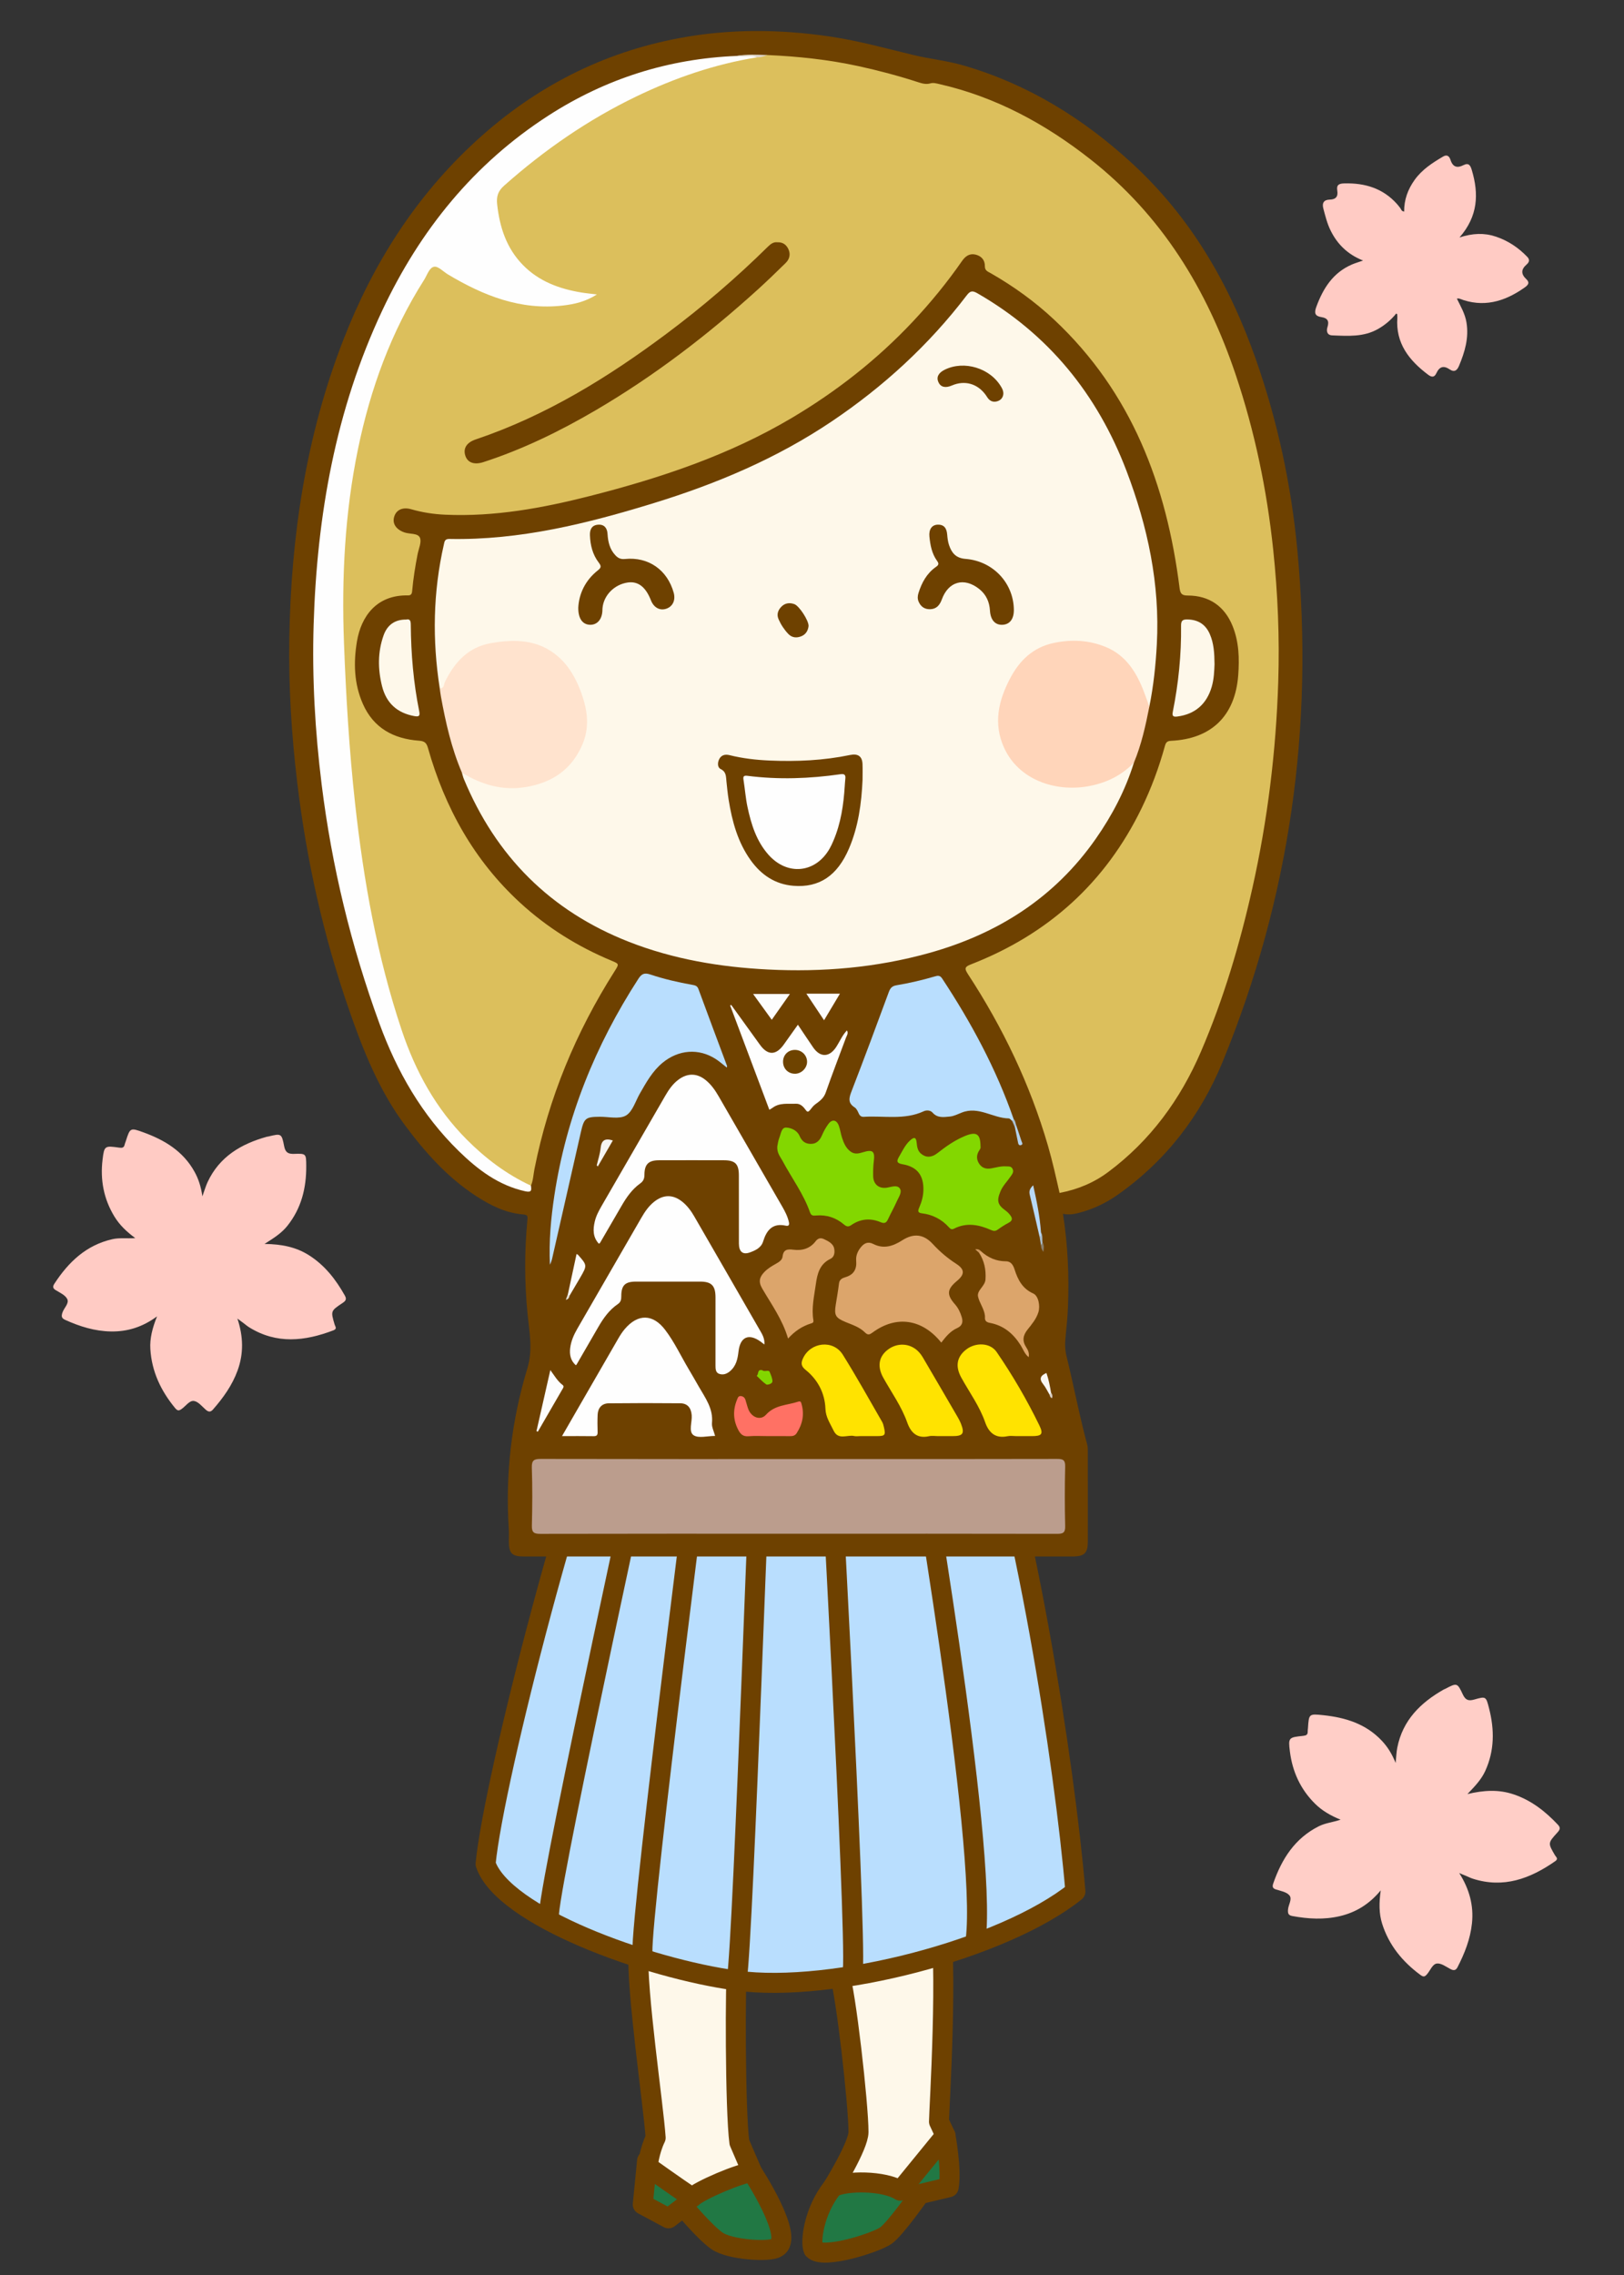 <?xml version="1.0" encoding="UTF-8" standalone="no"?>
<!-- Created with Inkscape (http://www.inkscape.org/) -->

<svg
   xmlns:dc="http://purl.org/dc/elements/1.1/"
   xmlns:cc="http://creativecommons.org/ns#"
   xmlns:rdf="http://www.w3.org/1999/02/22-rdf-syntax-ns#"
   xmlns:svg="http://www.w3.org/2000/svg"
   xmlns="http://www.w3.org/2000/svg"
   xmlns:sodipodi="http://sodipodi.sourceforge.net/DTD/sodipodi-0.dtd"
   xmlns:inkscape="http://www.inkscape.org/namespaces/inkscape"
   width="300mm"
   height="420mm"
   viewBox="0 0 300 420"
   version="1.1"
   id="svg2592"
   inkscape:version="0.92.2 5c3e80d, 2017-08-06"
   sodipodi:docname="hanaminobento-standingfull.svg">
  <rect x="0" y="0" width="300" height="420" fill="#333333" stroke="none"/>
  <defs
     id="defs2586" />
  <sodipodi:namedview
     id="base"
     pagecolor="#ffffff"
     bordercolor="#666666"
     borderopacity="1.0"
     inkscape:pageopacity="0.0"
     inkscape:pageshadow="2"
     inkscape:zoom="0.35"
     inkscape:cx="1210.199"
     inkscape:cy="921.6924"
     inkscape:document-units="mm"
     inkscape:current-layer="layer1"
     showgrid="false"
     inkscape:snap-global="false"
     showguides="false"
     fit-margin-top="0"
     fit-margin-left="0"
     fit-margin-right="0"
     fit-margin-bottom="0"
     inkscape:window-width="1436"
     inkscape:window-height="856"
     inkscape:window-x="4"
     inkscape:window-y="0"
     inkscape:window-maximized="1" />
  <g
     inkscape:label="Layer 1"
     inkscape:groupmode="layer"
     id="layer1"
     transform="translate(701.764,167.039)">
    <g
       id="g4686"
       transform="translate(9.827,-2.268)">
      <path
         id="path1771"
         d="m -572.627,236.271 c 0,0 8.027,12.216 4.461,13.914 -1.192,0.852 -8.627,0.423 -11.004,-1.275 -2.379,-1.698 -6.148,-6.265 -6.148,-6.265 l -2.774,2.121 -4.758,-2.55 0.792,-8.073 c 1.19,-1.275 16.654,-0.847 19.431,2.127"
         inkscape:connector-curvature="0"
         style="fill:#217844;stroke:#6e4100;stroke-width:0.493;stroke-opacity:1" />
      <path
         id="path1773"
         d="m -572.627,236.271 c 0,0 8.027,12.216 4.461,13.914 -1.192,0.852 -8.627,0.423 -11.004,-1.275 -2.379,-1.698 -6.148,-6.265 -6.148,-6.265 l -2.774,2.121 -4.758,-2.55 0.792,-8.073 c 1.19,-1.275 16.654,-0.847 19.431,2.127 z"
         inkscape:connector-curvature="0"
         style="fill:#217844;fill-opacity:0;stroke:#6e4100;stroke-width:3.695;stroke-linecap:round;stroke-linejoin:round;stroke-opacity:1" />
      <path
         id="path1775"
         d="m -536.939,229.468 c 0,0 1.19,6.374 0.592,9.562 l -5.351,1.275 c 0,0 -4.461,6.374 -6.245,7.649 -1.787,1.275 -11.599,4.462 -13.383,2.55 -0.597,-1.275 0,-7.012 3.569,-11.474 3.566,-4.462 20.818,-9.562 20.818,-9.562"
         inkscape:connector-curvature="0"
         style="fill:#217844;stroke:#6e4100;stroke-width:0.493;stroke-opacity:1" />
      <path
         id="path1777"
         d="m -536.939,229.468 c 0,0 1.19,6.374 0.592,9.562 l -5.351,1.275 c 0,0 -4.461,6.374 -6.245,7.649 -1.787,1.275 -11.599,4.462 -13.383,2.55 -0.597,-1.275 0,-7.012 3.569,-11.474 3.566,-4.462 20.818,-9.562 20.818,-9.562 z"
         inkscape:connector-curvature="0"
         style="fill:#217844;fill-opacity:0;stroke:#6e4100;stroke-width:3.695;stroke-linecap:round;stroke-linejoin:round;stroke-opacity:1" />
      <path
         id="path1779"
         d="m -556.568,199.508 c 1.19,3.187 3.566,24.223 3.566,29.323 0,2.55 -4.756,10.199 -4.756,10.199 2.379,-1.275 9.514,-1.275 12.488,0.637 l 8.33,-10.199 -1.192,-2.55 c 0,-1.912 1.784,-29.323 0,-39.522 l -18.436,12.111"
         inkscape:connector-curvature="0"
         style="fill:#f4bb9d;stroke:#6e4100;stroke-width:0.493;stroke-opacity:1" />
      <path
         id="path1781"
         d="m -556.568,199.508 c 1.19,3.187 3.566,24.223 3.566,29.323 0,2.55 -4.756,10.199 -4.756,10.199 2.379,-1.275 9.514,-1.275 12.488,0.637 l 8.33,-10.199 -1.192,-2.55 c 0,-1.912 1.784,-29.323 0,-39.522 z"
         inkscape:connector-curvature="0"
         style="fill:#fef8ea;fill-opacity:1;stroke:#6e4100;stroke-width:3.695;stroke-linecap:round;stroke-linejoin:round;stroke-opacity:1" />
      <path
         id="path1783"
         d="m -575.404,197.596 c -0.397,2.978 -0.397,27.201 0.397,33.147 l 2.379,5.528 c -1.984,0 -9.914,3.396 -11.104,4.671 -3.171,-2.121 -8.227,-5.737 -8.227,-5.737 0,0 0.295,-2.869 1.487,-5.309 -0.397,-5.951 -3.569,-27.196 -3.174,-34.422 l 18.241,2.121"
         inkscape:connector-curvature="0"
         style="fill:#f4bb9d;stroke:#6e4100;stroke-width:0.493;stroke-opacity:1" />
      <path
         id="path1785"
         d="m -575.404,197.596 c -0.397,2.978 -0.397,27.201 0.397,33.147 l 2.379,5.528 c -1.984,0 -9.914,3.396 -11.104,4.671 -3.171,-2.121 -8.227,-5.737 -8.227,-5.737 0,0 0.295,-2.869 1.487,-5.309 -0.397,-5.951 -3.569,-27.196 -3.174,-34.422 z"
         inkscape:connector-curvature="0"
         style="fill:#fef8ea;fill-opacity:1;stroke:#6e4100;stroke-width:3.695;stroke-linecap:round;stroke-linejoin:round;stroke-opacity:1" />
      <path
         style="fill:#b9defe;fill-opacity:1;stroke:none;stroke-width:0.493;stroke-opacity:1"
         d="m -544.042,71.66 12.897,12.804 c -0.107,0.384 -0.647,2.32 -0.647,2.32 9.39,26.186 16.876,74.036 18.858,97.659 -13.291,10.656 -44.865,18.824 -62.56,16.437 -16.603,-2.239 -43.215,-11.937 -46.396,-21.537 1.518,-15.908 17.462,-77.203 25.859,-94.518 0.082,-0.481 0.088,-1.166 0.037,-1.98 l 12.084,-11.138 z"
         id="path1791"
         inkscape:connector-curvature="0" />
      <path
         style="fill-opacity:0;stroke:#6e4100;stroke-width:3.695;stroke-linecap:round;stroke-linejoin:round;stroke-opacity:1"
         d="m -546.531,60.911 16.195,20.651 c -0.482,1.727 -1.455,5.222 -1.455,5.222 9.39,26.186 16.876,74.036 18.858,97.659 -13.291,10.656 -44.865,18.824 -62.56,16.437 -16.603,-2.239 -43.215,-11.937 -46.396,-21.537 1.518,-15.908 17.462,-77.203 25.859,-94.518 0.247,-1.441 -0.187,-4.698 -0.831,-7.865 l 6.523,-13.237 z"
         id="path1793"
         inkscape:connector-curvature="0" />
      <path
         id="path1821"
         d="m -532.165,85.427 c -5.226,2.338 -53.317,3.581 -63.331,-1.37 l -2.459,4.965 c 11.88,4.624 54.1,4.749 66.103,1.633 l -0.313,-5.228"
         inkscape:connector-curvature="0"
         style="fill:#fdd74a;stroke:#6e4100;stroke-width:0.493;stroke-opacity:1" />
      <path
         id="path1823"
         d="m -532.165,85.427 c -5.226,2.338 -53.317,3.581 -63.331,-1.37 l -2.459,4.965 c 11.88,4.624 54.1,4.749 66.103,1.633 z m -11.101,8.445 c 0.7,5.294 14.144,81.763 11.909,99.489 m -27.337,-98.683 c 0,0 5.307,95.77 4.652,104.277 M -570.563,93.506 c -0.574,3.347 -3.62,98.544 -4.931,107.374 m -5.517,-107.442 c 0,0 -12.178,94.495 -11.909,102.302 m 2.242,-102.236 c -0.431,2.513 -18.703,85.615 -19.502,94.962"
         inkscape:connector-curvature="0"
         style="fill-opacity:0;stroke:#6e4100;stroke-width:3.695;stroke-linecap:round;stroke-linejoin:round;stroke-opacity:1"
         sodipodi:nodetypes="ccccccccccccccc" />
      <path
         style="fill:#6e4100;stroke-width:0.265"
         inkscape:connector-curvature="0"
         d="m -515.234,59.312 c 0.913,5.794 1.147,11.463 0.929,17.149 -0.069,1.802 -0.245,3.601 -0.429,5.396 -0.126,1.231 -0.162,2.423 0.14,3.656 1.343,5.465 2.377,11.003 3.848,16.44 0.101,0.375 0.107,0.784 0.107,1.177 0.007,5.555 0.007,11.111 0.003,16.668 -0.002,2.178 -0.628,2.783 -2.849,2.783 -33.774,0 -67.547,0 -101.321,0 -2.217,0 -2.782,-0.569 -2.789,-2.818 -0.002,-0.749 0.042,-1.503 -0.007,-2.249 -0.664,-10.115 0.504,-20.037 3.443,-29.713 1.028,-3.382 0.36,-6.614 0.031,-9.91 -0.579,-5.806 -0.592,-11.61 -0.038,-17.414 0.079,-0.832 0.021,-0.977 -0.924,-1.059 -3.18,-0.277 -5.98,-1.699 -8.617,-3.42 -5.244,-3.423 -9.333,-8.008 -13.043,-12.985 -4.799,-6.438 -7.724,-13.776 -10.331,-21.271 -4.745,-13.64 -7.88,-27.647 -9.598,-41.983 -1.065,-8.891 -1.619,-17.812 -1.467,-26.76 0.32,-18.883 3.094,-37.336 9.983,-55.036 5.495,-14.116 13.429,-26.603 24.678,-36.861 10.726,-9.782 23.171,-16.193 37.474,-18.852 9.266,-1.723 18.571,-1.642 27.875,-0.255 5.187,0.774 10.23,2.176 15.318,3.403 3.014,0.727 6.147,1.034 9.148,1.901 11.867,3.428 22.073,9.717 31.13,18.018 10.915,10.004 18.063,22.369 22.925,36.204 4.033,11.477 6.559,23.277 7.692,35.376 3.054,32.589 -1.401,64.111 -13.833,94.405 -4.085,9.955 -10.516,18.285 -19.411,24.534 -2.169,1.524 -4.552,2.651 -7.145,3.313 -0.905,0.231 -1.793,0.401 -2.92,0.163"
         id="path2827" />
      <path
         style="fill:#ffcbc4;stroke-width:0.265"
         inkscape:connector-curvature="0"
         d="m -667.734,78.663 c 1.102,3.317 1.17,6.455 0.031,9.584 -0.996,2.735 -2.656,5.046 -4.553,7.21 -0.45,0.513 -0.846,0.454 -1.342,0.012 -0.683,-0.607 -1.387,-1.493 -2.172,-1.6 -0.826,-0.113 -1.496,0.934 -2.242,1.462 -0.505,0.357 -0.762,0.418 -1.244,-0.166 -2.624,-3.18 -4.311,-6.751 -4.561,-10.883 -0.119,-1.963 0.374,-3.892 1.239,-6.03 -2.704,1.989 -5.474,2.829 -8.491,2.785 -2.994,-0.043 -5.791,-0.916 -8.497,-2.145 -0.688,-0.312 -0.709,-0.685 -0.489,-1.349 0.286,-0.863 1.29,-1.688 0.881,-2.501 -0.368,-0.732 -1.38,-1.171 -2.161,-1.654 -0.6,-0.371 -0.482,-0.747 -0.188,-1.198 2.607,-3.988 5.876,-7.105 10.71,-8.191 1.312,-0.295 2.634,-0.089 4.206,-0.201 -1.605,-1.178 -2.897,-2.415 -3.852,-3.981 -1.98,-3.245 -2.634,-6.773 -2.187,-10.491 0.312,-2.6 0.408,-2.599 3.099,-2.222 0.514,0.072 0.864,0.016 0.982,-0.557 0.044,-0.214 0.14,-0.417 0.207,-0.626 0.8,-2.496 0.813,-2.533 3.287,-1.633 3.892,1.416 7.308,3.471 9.402,7.243 0.725,1.307 1.194,2.694 1.465,4.557 0.408,-1.126 0.627,-1.913 0.969,-2.643 2.195,-4.687 6.189,-7.037 10.958,-8.361 0.084,-0.024 0.176,-0.02 0.261,-0.04 2.372,-0.573 2.455,-0.589 2.912,1.771 0.228,1.18 0.737,1.476 1.858,1.436 2.223,-0.079 2.212,-0.02 2.227,2.234 0.027,4.075 -0.907,7.837 -3.507,11.081 -1.082,1.35 -2.526,2.253 -4.201,3.312 3.126,0.04 5.816,0.551 8.271,2.126 2.91,1.867 4.919,4.467 6.575,7.42 0.387,0.69 0.11,0.999 -0.443,1.367 -2.2,1.464 -2.183,1.475 -1.45,3.976 0.104,0.354 0.515,0.781 -0.215,1.059 -5.275,2.01 -10.49,2.604 -15.573,-0.554 -0.372,-0.231 -0.705,-0.524 -1.057,-0.787 -0.313,-0.233 -0.627,-0.465 -1.114,-0.826"
         id="path2829" />
      <path
         style="fill:#ffcbc4;stroke-width:0.265"
         inkscape:connector-curvature="0"
         d="m -452.204,-125.705 c -0.021,-2.17 0.676,-4.091 1.931,-5.848 1.374,-1.923 3.281,-3.146 5.258,-4.314 0.806,-0.476 1.182,0.022 1.381,0.634 0.431,1.326 1.244,1.531 2.385,0.951 1.016,-0.516 1.301,0.102 1.544,0.913 1.308,4.369 1.169,8.503 -2.271,12.433 2.466,-0.795 4.558,-0.862 6.668,-0.166 2.27,0.75 4.175,2.02 5.826,3.725 0.545,0.562 0.389,1.013 -0.116,1.452 -1.016,0.886 -1.048,1.747 -0.04,2.691 0.802,0.752 0.169,1.21 -0.439,1.634 -3.667,2.557 -7.57,3.666 -11.937,1.958 -0.108,-0.042 -0.247,-0.005 -0.45,-0.005 0.711,1.463 1.507,2.787 1.772,4.391 0.477,2.878 -0.305,5.464 -1.385,8.046 -0.374,0.895 -0.898,1.185 -1.691,0.647 -1.135,-0.769 -1.907,-0.547 -2.475,0.676 -0.361,0.777 -0.824,0.829 -1.54,0.29 -3.508,-2.64 -6.015,-5.793 -5.679,-10.502 0.016,-0.217 -0.012,-0.438 -0.028,-0.657 -0.002,-0.026 -0.059,-0.047 -0.178,-0.137 -0.921,1.144 -2.019,2.088 -3.319,2.835 -2.689,1.545 -5.598,1.314 -8.496,1.204 -1.013,-0.038 -1.105,-0.847 -0.883,-1.539 0.359,-1.122 -0.017,-1.666 -1.101,-1.83 -1.223,-0.185 -1.379,-0.757 -0.964,-1.888 1.255,-3.425 3.082,-6.32 6.581,-7.83 0.597,-0.257 1.227,-0.438 2.057,-0.73 -2.854,-1.134 -4.763,-3.023 -6.017,-5.586 -0.622,-1.272 -0.95,-2.639 -1.318,-3.996 -0.29,-1.07 0.112,-1.638 1.165,-1.665 1.161,-0.03 1.585,-0.576 1.407,-1.671 -0.174,-1.073 0.317,-1.301 1.33,-1.326 3.8,-0.091 7.127,0.914 9.723,3.828 0.204,0.229 0.385,0.478 0.578,0.718 0.179,0.223 0.194,0.595 0.726,0.661"
         id="path2831" />
      <path
         id="path2835"
         d="m -569.864,-154.611 c 5.679,0.247 11.314,0.845 16.877,2.056 3.743,0.815 7.438,1.803 11.08,2.985 0.723,0.235 1.421,0.409 2.188,0.191 0.564,-0.16 1.131,0.013 1.692,0.141 10.38,2.369 19.477,7.302 27.797,13.825 13.245,10.385 21.602,24.047 26.902,39.806 3.537,10.517 5.772,21.295 6.934,32.32 0.856,8.12 1.192,16.257 0.931,24.407 -0.41,12.827 -1.967,25.524 -4.774,38.056 -2.314,10.328 -5.318,20.452 -9.497,30.182 -3.803,8.851 -9.347,16.439 -17.143,22.249 -2.655,1.979 -5.646,3.222 -8.983,3.856 -0.646,-2.85 -1.296,-5.805 -2.142,-8.712 -3.301,-11.338 -8.353,-21.86 -14.806,-31.719 -0.708,-1.081 -0.487,-1.349 0.614,-1.778 14.203,-5.537 24.8,-15.041 31.486,-28.805 1.794,-3.693 3.212,-7.529 4.305,-11.483 0.176,-0.637 0.38,-0.933 1.119,-0.968 7.461,-0.347 11.854,-4.595 12.425,-12.074 0.235,-3.085 0.153,-6.173 -1.032,-9.111 -1.476,-3.658 -4.324,-5.633 -8.273,-5.639 -1.046,-0.002 -1.387,-0.28 -1.525,-1.378 -2.391,-18.999 -8.84,-36.121 -23.166,-49.543 -3.552,-3.327 -7.477,-6.158 -11.701,-8.575 -0.516,-0.295 -1.116,-0.467 -1.101,-1.3 0.021,-1.166 -0.675,-1.912 -1.774,-2.157 -1.07,-0.238 -1.835,0.317 -2.439,1.187 -2.746,3.949 -5.777,7.662 -9.073,11.171 -6.596,7.022 -14.095,12.892 -22.365,17.799 -11.628,6.899 -24.302,11.114 -37.312,14.425 -8.769,2.232 -17.634,3.861 -26.752,3.45 -2.116,-0.095 -4.199,-0.414 -6.24,-1.003 -1.6,-0.461 -2.813,0.105 -3.18,1.444 -0.343,1.249 0.412,2.307 1.905,2.83 0.983,0.344 2.48,0.101 2.865,0.967 0.356,0.8 -0.224,2.029 -0.427,3.062 -0.44,2.247 -0.799,4.505 -1.003,6.786 -0.046,0.515 -0.192,0.825 -0.779,0.813 -5.827,-0.116 -8.651,3.908 -9.42,8.5 -0.659,3.937 -0.54,7.826 1.096,11.535 1.974,4.475 5.683,6.444 10.356,6.788 1.03,0.076 1.393,0.385 1.664,1.344 3.127,11.033 8.505,20.744 17.02,28.569 4.981,4.576 10.64,8.099 16.879,10.698 1.435,0.597 1.441,0.598 0.58,1.953 -7.16,11.264 -12.19,23.391 -14.801,36.5 -0.205,1.03 -0.228,2.101 -0.654,3.084 -0.571,0.285 -1.025,-0.058 -1.478,-0.303 -8.481,-4.589 -14.806,-11.335 -19.292,-19.774 -2.026,-3.811 -3.317,-7.973 -4.609,-12.099 -2.985,-9.534 -4.948,-19.296 -6.345,-29.173 -0.876,-6.192 -1.522,-12.412 -1.988,-18.653 -0.458,-6.146 -0.776,-12.297 -1.096,-18.451 -0.256,-4.939 -0.332,-9.878 -0.147,-14.799 0.504,-13.368 2.515,-26.487 7.344,-39.057 2.205,-5.74 4.946,-11.208 8.36,-16.328 1.094,-1.641 1.387,-1.682 3.064,-0.594 4.668,3.029 9.619,5.376 15.175,6.233 4.244,0.655 8.393,0.436 12.325,-1.383 -0.726,0.199 -1.462,-0.048 -2.173,-0.171 -9.931,-1.713 -15.015,-7.556 -15.824,-17.33 -0.097,-1.172 0.397,-2.024 1.238,-2.77 4.855,-4.311 9.973,-8.266 15.507,-11.679 8.431,-5.2 17.393,-9.136 27.041,-11.45 1.497,-0.359 2.995,-0.742 4.552,-0.741 0.673,0.006 1.332,-0.121 1.995,-0.209"
         inkscape:connector-curvature="0"
         style="fill:#dcbf5c;stroke-width:0.265" />
      <path
         id="path2837"
         d="m -630.364,-37.73 c -1.383,-8.884 -1.237,-17.724 0.766,-26.509 0.122,-0.534 0.146,-1.051 1.015,-1.034 13.03,0.259 25.485,-2.842 37.802,-6.629 11.61,-3.569 22.715,-8.262 32.848,-15.079 9.547,-6.423 17.923,-14.091 24.911,-23.245 0.623,-0.817 1.02,-0.955 1.963,-0.414 13.191,7.574 22.187,18.693 27.56,32.788 3.921,10.288 6.205,20.909 5.609,32.012 -0.208,3.874 -0.614,7.723 -1.385,11.529 -0.761,-0.202 -0.745,-0.927 -0.915,-1.469 -0.667,-2.126 -1.613,-4.097 -2.984,-5.859 -1.66,-2.135 -3.764,-3.564 -6.456,-4.032 -1.867,-0.324 -3.725,-0.55 -5.646,-0.344 -5.169,0.553 -8.243,3.692 -10.155,8.18 -1.036,2.432 -1.741,4.975 -1.304,7.715 0.942,5.916 5.372,9.51 10.941,10.227 4.7,0.605 9.025,-0.363 12.638,-3.658 0.285,-0.26 0.569,-0.579 1.035,-0.428 -1.577,5.082 -4.02,9.736 -7.058,14.079 -7.624,10.899 -18.173,17.568 -30.836,21.084 -9.711,2.697 -19.632,3.541 -29.679,3.034 -8.836,-0.446 -17.48,-1.88 -25.758,-5.128 -14.453,-5.671 -24.536,-15.776 -30.466,-30.08 -0.15,-0.362 -0.23,-0.752 -0.342,-1.129 0.598,-0.246 1.004,0.203 1.448,0.434 3.69,1.923 7.514,2.529 11.636,1.617 6.676,-1.477 11.111,-8.199 9.221,-14.687 -0.689,-2.364 -1.619,-4.56 -3.023,-6.56 -1.907,-2.716 -4.522,-4.155 -7.829,-4.595 -2.01,-0.268 -3.972,-0.124 -5.906,0.201 -4.049,0.68 -6.56,3.355 -8.308,6.884 -0.195,0.394 -0.333,0.821 -0.642,1.148 -0.246,0.261 -0.502,0.389 -0.702,-0.055"
         inkscape:connector-curvature="0"
         style="fill:#fef8ea;stroke-width:0.265" />
      <path
         id="path2839"
         d="m -564.181,118.379 c -15.864,0 -31.729,-0.013 -47.594,0.024 -1.17,0.003 -1.595,-0.249 -1.564,-1.511 0.09,-3.567 0.112,-7.141 -0.008,-10.705 -0.048,-1.431 0.46,-1.624 1.716,-1.621 17.187,0.039 34.373,0.026 51.56,0.026 14.586,0 29.173,0.012 43.76,-0.025 1.122,-0.003 1.518,0.217 1.489,1.432 -0.088,3.657 -0.088,7.316 0,10.972 0.029,1.222 -0.388,1.431 -1.5,1.429 -15.953,-0.034 -31.905,-0.021 -47.858,-0.021"
         inkscape:connector-curvature="0"
         style="fill:#bb9d8d;stroke-width:0.265" />
      <path
         id="path2841"
         d="m -571.738,-154.185 c -7.796,1.255 -15.178,3.794 -22.273,7.206 -8.954,4.307 -17.038,9.901 -24.464,16.489 -1.126,0.999 -1.435,2.004 -1.277,3.443 0.464,4.228 1.718,8.091 4.757,11.198 2.964,3.03 6.725,4.407 10.805,5.079 0.868,0.143 1.745,0.222 2.861,0.361 -2.021,1.303 -4.104,1.792 -6.252,2.043 -7.844,0.918 -14.709,-1.825 -21.254,-5.737 -0.861,-0.515 -1.805,-1.549 -2.556,-1.423 -0.901,0.151 -1.292,1.541 -1.853,2.424 -6.101,9.595 -9.914,20.093 -12.205,31.178 -2.447,11.842 -3.052,23.832 -2.597,35.878 0.374,9.896 0.964,19.784 2.052,29.631 1.568,14.196 4.048,28.197 8.597,41.798 2.561,7.659 6.326,14.51 12.036,20.237 3.473,3.483 7.359,6.418 11.847,8.501 0.113,0.841 0.157,1.305 -1.082,1.03 -4.945,-1.1 -8.762,-4.011 -12.255,-7.423 -6.801,-6.644 -11.403,-14.654 -14.653,-23.548 -5.231,-14.317 -8.795,-29.016 -10.671,-44.139 -1.216,-9.808 -1.782,-19.649 -1.479,-29.525 0.618,-20.109 4.047,-39.627 12.683,-57.977 6.953,-14.775 16.881,-27.076 30.707,-35.984 10.584,-6.82 22.202,-10.499 34.804,-11 1.103,-0.183 2.215,-0.05 3.322,-0.079 0.223,-0.006 0.431,0.034 0.401,0.339"
         inkscape:connector-curvature="0"
         style="fill:#fefefe;stroke-width:0.265" />
      <path
         id="path2843"
         d="m -502.121,-23.978 c -2.338,2.44 -5.237,3.8 -8.526,4.375 -6.041,1.056 -12.754,-1.205 -15.445,-7.086 -2.059,-4.498 -1.056,-8.754 1.115,-12.873 1.731,-3.284 4.219,-5.685 7.998,-6.498 3.31,-0.713 6.576,-0.54 9.685,0.745 3.714,1.536 5.668,4.696 7.033,8.292 0.342,0.9 0.658,1.809 0.986,2.714 -0.694,3.514 -1.459,7.009 -2.846,10.332"
         inkscape:connector-curvature="0"
         style="fill:#ffd5ba;stroke-width:0.265" />
      <path
         id="path2845"
         d="m -630.364,-37.73 c 0.862,0.108 0.742,-0.686 0.946,-1.106 1.774,-3.659 4.326,-6.463 8.49,-7.194 4.416,-0.775 8.759,-0.725 12.424,2.459 2.112,1.835 3.399,4.238 4.324,6.807 1.105,3.069 1.539,6.204 0.206,9.365 -1.974,4.683 -5.595,7.123 -10.508,7.932 -4.302,0.708 -8.149,-0.446 -11.777,-2.65 -1.937,-4.508 -3.002,-9.256 -3.88,-14.056 -0.094,-0.515 -0.151,-1.037 -0.224,-1.555"
         inkscape:connector-curvature="0"
         style="fill:#ffe3ce;stroke-width:0.265" />
      <path
         id="path2847"
         d="m -524.621,42.163 c -0.21,-0.159 -0.419,-0.454 -0.631,-0.457 -2.929,-0.046 -5.582,-2.308 -8.669,-1.077 -0.731,0.291 -1.473,0.668 -2.235,0.737 -1.093,0.1 -2.259,0.314 -3.17,-0.736 -0.371,-0.427 -1.095,-0.492 -1.626,-0.245 -3.562,1.656 -7.344,0.799 -11.029,1.026 -0.527,0.033 -0.788,-0.195 -0.994,-0.658 -0.175,-0.396 -0.394,-0.864 -0.733,-1.078 -1.312,-0.83 -1.042,-1.781 -0.568,-3.006 2.348,-6.067 4.614,-12.167 6.866,-18.271 0.272,-0.738 0.601,-1.134 1.411,-1.269 2.387,-0.398 4.743,-0.946 7.067,-1.628 0.509,-0.149 0.962,-0.262 1.362,0.343 5.401,8.174 10.019,16.743 13.243,26.022 0.094,0.289 -0.037,0.355 -0.294,0.297"
         inkscape:connector-curvature="0"
         style="fill:#b9defe;stroke-width:0.265" />
      <path
         id="path2849"
         d="m -577.327,32.317 c -0.7,-0.543 -1.342,-1.122 -2.059,-1.583 -3.139,-2.019 -6.873,-1.72 -9.798,0.691 -1.885,1.554 -3.026,3.633 -4.21,5.695 -0.81,1.41 -1.339,3.337 -2.566,4.052 -1.226,0.714 -3.164,0.224 -4.789,0.232 -2.668,0.014 -2.946,0.231 -3.539,2.843 -1.761,7.759 -3.525,15.517 -5.292,23.274 -0.093,0.409 -0.234,0.808 -0.426,1.193 -0.201,-4.294 0.182,-8.542 0.82,-12.76 2.192,-14.489 7.576,-27.748 15.518,-40.018 0.595,-0.92 1.107,-1.166 2.19,-0.806 2.543,0.845 5.158,1.456 7.803,1.921 0.47,0.083 0.885,0.165 1.101,0.756 1.739,4.744 3.522,9.471 5.286,14.205 0.026,0.07 -0.019,0.166 -0.038,0.306"
         inkscape:connector-curvature="0"
         style="fill:#b9defe;stroke-width:0.265" />
      <path
         id="path2851"
         d="m -600.966,64.837 c -1.118,-1.206 -1.1,-2.627 -0.756,-4.092 0.243,-1.035 0.741,-1.971 1.27,-2.886 3.919,-6.778 7.841,-13.554 11.754,-20.335 0.666,-1.154 1.413,-2.234 2.507,-3.024 1.659,-1.198 3.385,-1.151 4.97,0.138 1.006,0.818 1.736,1.859 2.379,2.975 3.907,6.783 7.822,13.561 11.736,20.34 0.529,0.916 1.015,1.847 1.246,2.892 0.111,0.502 -0.007,0.788 -0.576,0.664 -2.457,-0.538 -3.546,0.848 -4.188,2.926 -0.364,1.179 -1.468,1.658 -2.439,2.011 -1.35,0.49 -2.026,-0.156 -2.031,-1.67 -0.013,-4.188 -2.6e-4,-8.375 -0.007,-12.563 -0.003,-2.094 -0.672,-2.775 -2.756,-2.781 -4.011,-0.01 -8.023,-0.012 -12.034,0.001 -1.89,0.006 -2.643,0.742 -2.653,2.648 -0.003,0.715 -0.168,1.19 -0.791,1.637 -1.491,1.069 -2.527,2.556 -3.436,4.133 -1.317,2.285 -2.648,4.562 -3.979,6.839 -0.038,0.065 -0.138,0.094 -0.22,0.146"
         inkscape:connector-curvature="0"
         style="fill:#fefefe;stroke-width:0.265" />
      <path
         id="path2853"
         d="m -570.383,83.447 c -0.307,-0.234 -0.508,-0.396 -0.717,-0.545 -2.178,-1.554 -3.742,-0.87 -4.062,1.805 -0.169,1.417 -0.417,2.725 -1.644,3.721 -0.644,0.522 -1.279,0.654 -1.931,0.434 -0.667,-0.225 -0.683,-0.934 -0.682,-1.569 0.005,-4.186 0.005,-8.372 0.002,-12.558 -0.002,-2.142 -0.728,-2.897 -2.817,-2.901 -3.966,-0.009 -7.931,-0.009 -11.897,5.29e-4 -1.999,0.005 -2.692,0.692 -2.691,2.697 2.7e-4,0.606 -0.075,1.072 -0.639,1.455 -1.603,1.086 -2.688,2.632 -3.639,4.287 -1.314,2.287 -2.641,4.565 -3.965,6.847 -0.021,0.037 -0.06,0.064 -0.151,0.159 -0.982,-0.869 -1.196,-1.985 -1.045,-3.191 0.161,-1.281 0.675,-2.448 1.319,-3.562 3.939,-6.812 7.873,-13.627 11.807,-20.443 0.641,-1.112 1.349,-2.169 2.366,-2.98 1.75,-1.396 3.553,-1.389 5.283,0.036 0.895,0.737 1.569,1.66 2.146,2.658 4.022,6.968 8.05,13.931 12.059,20.906 0.452,0.787 0.985,1.571 0.899,2.746"
         inkscape:connector-curvature="0"
         style="fill:#fefefe;stroke-width:0.265" />
      <path
         id="path2855"
         d="m -537.713,83.095 c -3.519,-4.398 -8.332,-5.068 -12.679,-1.869 -0.516,0.38 -0.859,0.558 -1.415,-0.004 -0.981,-0.991 -2.32,-1.402 -3.581,-1.924 -1.874,-0.777 -2.13,-1.25 -1.811,-3.226 0.21,-1.301 0.436,-2.601 0.595,-3.909 0.088,-0.72 0.617,-0.978 1.14,-1.13 1.582,-0.46 2.174,-1.471 2.035,-3.074 -0.078,-0.901 0.271,-1.73 0.842,-2.443 0.613,-0.764 1.33,-1.135 2.304,-0.636 1.927,0.987 3.662,0.416 5.344,-0.661 2.121,-1.36 3.969,-1.163 5.656,0.669 1.292,1.404 2.716,2.62 4.325,3.654 1.608,1.033 1.61,1.953 0.144,3.169 -1.867,1.549 -1.926,2.552 -0.346,4.337 0.584,0.66 0.97,1.481 1.226,2.323 0.263,0.865 0.149,1.607 -0.845,2.046 -1.239,0.547 -2.089,1.585 -2.932,2.681"
         inkscape:connector-curvature="0"
         style="fill:#dca56b;stroke-width:0.265" />
      <path
         id="path2857"
         d="m -579.492,100.325 c -1.425,0 -3.071,0.483 -3.973,-0.13 -0.983,-0.668 -0.246,-2.424 -0.35,-3.7 -0.11,-1.357 -0.769,-2.187 -2.118,-2.199 -4.403,-0.042 -8.806,-0.041 -13.209,0.007 -1.267,0.014 -1.995,0.843 -2.05,2.13 -0.045,1.055 -0.034,2.114 -0.003,3.169 0.016,0.551 -0.142,0.778 -0.734,0.768 -1.88,-0.032 -3.761,-0.012 -5.843,-0.012 1.04,-1.805 1.996,-3.463 2.952,-5.121 2.48,-4.301 4.954,-8.605 7.445,-12.9 0.351,-0.606 0.737,-1.205 1.188,-1.738 2.424,-2.86 5.208,-2.836 7.478,0.156 1.703,2.243 2.895,4.814 4.331,7.23 0.629,1.057 1.241,2.124 1.851,3.192 1.206,2.11 2.72,4.084 2.458,6.767 -0.072,0.736 0.354,1.52 0.578,2.382"
         inkscape:connector-curvature="0"
         style="fill:#fefefe;stroke-width:0.265" />
      <path
         id="path2859"
         d="m -567.999,46.848 c 0.084,-0.371 0.151,-1.044 0.397,-1.645 0.284,-0.696 0.366,-1.853 1.249,-1.806 0.948,0.049 2.023,0.525 2.464,1.545 0.423,0.98 1.069,1.478 2.108,1.466 1.144,-0.012 1.682,-0.751 2.092,-1.712 0.291,-0.683 0.674,-1.343 1.109,-1.945 0.687,-0.951 1.543,-0.815 1.946,0.307 0.252,0.7 0.347,1.454 0.574,2.165 0.324,1.012 0.73,1.996 1.647,2.639 0.731,0.512 1.486,0.325 2.272,0.081 1.782,-0.553 2.198,-0.156 1.965,1.672 -0.116,0.914 -0.134,1.847 -0.114,2.77 0.032,1.495 1.074,2.339 2.542,2.108 0.812,-0.128 1.847,-0.56 2.354,0.111 0.509,0.674 -0.167,1.593 -0.498,2.34 -0.516,1.164 -1.151,2.275 -1.687,3.431 -0.31,0.668 -0.683,0.763 -1.353,0.483 -1.876,-0.786 -3.707,-0.628 -5.392,0.532 -0.539,0.371 -0.88,0.311 -1.366,-0.103 -1.471,-1.25 -3.191,-1.822 -5.135,-1.66 -0.483,0.04 -0.898,0.099 -1.13,-0.565 -1.2,-3.437 -3.394,-6.352 -5.089,-9.531 -0.406,-0.762 -1.054,-1.436 -0.956,-2.682"
         inkscape:connector-curvature="0"
         style="fill:#83d700;stroke-width:0.265" />
      <path
         id="path2861"
         d="m -530.464,46.891 c 0.083,0.376 -0.193,0.634 -0.359,0.939 -0.449,0.824 -0.336,1.638 0.191,2.358 0.513,0.7 1.26,0.895 2.116,0.749 0.908,-0.155 1.799,-0.445 2.738,-0.379 0.468,0.033 0.983,-0.093 1.251,0.492 0.252,0.549 -0.073,0.928 -0.34,1.322 -0.639,0.944 -1.476,1.746 -1.923,2.831 -0.7,1.701 -0.53,2.449 0.936,3.503 0.328,0.236 0.596,0.504 0.844,0.82 0.479,0.61 0.496,1.055 -0.27,1.454 -0.7,0.365 -1.369,0.802 -2.012,1.263 -0.417,0.299 -0.745,0.279 -1.205,0.075 -2.241,-0.996 -4.526,-1.447 -6.852,-0.261 -0.403,0.206 -0.641,0.09 -0.906,-0.206 -1.349,-1.504 -3.033,-2.385 -5.037,-2.623 -0.798,-0.095 -0.752,-0.463 -0.492,-1.062 0.44,-1.01 0.743,-2.066 0.772,-3.185 0.07,-2.749 -1.122,-4.342 -3.841,-4.809 -1.081,-0.185 -1.15,-0.56 -0.677,-1.357 0.627,-1.057 1.126,-2.203 2.062,-3.049 0.66,-0.596 1.109,-0.707 1.213,0.433 0.067,0.729 0.167,1.487 0.811,2.028 0.883,0.743 1.936,0.742 3,-0.093 1.6,-1.253 3.254,-2.422 5.146,-3.195 2.11,-0.861 2.828,-0.359 2.834,1.948"
         inkscape:connector-curvature="0"
         style="fill:#83d700;stroke-width:0.265" />
      <path
         id="path2863"
         d="m -576.516,20.753 c 1.773,2.457 3.541,4.917 5.319,7.369 1.438,1.983 2.956,1.963 4.388,-0.044 0.841,-1.179 1.68,-2.359 2.612,-3.67 0.972,1.448 1.874,2.813 2.799,4.163 1.343,1.96 3.063,1.881 4.342,-0.149 0.617,-0.98 1.072,-2.078 1.921,-2.963 0.307,0.563 -0.03,0.941 -0.174,1.331 -1.245,3.376 -2.554,6.729 -3.739,10.125 -0.369,1.057 -1.12,1.598 -1.934,2.188 -0.383,0.278 -0.673,0.691 -0.978,1.065 -0.231,0.282 -0.463,0.424 -0.718,0.075 -0.48,-0.656 -1.003,-1.285 -1.895,-1.246 -1.468,0.064 -3.011,-0.234 -4.32,0.761 -0.138,0.105 -0.297,0.18 -0.579,0.348 -2.425,-6.451 -4.832,-12.852 -7.238,-19.253 0.065,-0.033 0.13,-0.066 0.194,-0.099"
         inkscape:connector-curvature="0"
         style="fill:#fefefe;stroke-width:0.265" />
      <path
         id="path2865"
         d="m -538.267,100.359 c -0.572,0 -1.168,-0.104 -1.713,0.018 -2.212,0.497 -3.363,-0.681 -4.02,-2.534 -1.054,-2.974 -2.891,-5.519 -4.409,-8.237 -1.129,-2.021 -0.9,-3.828 0.737,-5.14 1.73,-1.386 4.097,-1.318 5.656,0.2 0.372,0.362 0.688,0.803 0.952,1.253 2.141,3.64 4.265,7.289 6.388,10.939 0.22,0.379 0.43,0.77 0.59,1.177 0.725,1.843 0.4,2.324 -1.539,2.324 -0.881,0 -1.761,0 -2.642,0"
         inkscape:connector-curvature="0"
         style="fill:#ffe300;stroke-width:0.265" />
      <path
         id="path2867"
         d="m -523.878,100.359 c -0.529,0 -1.077,-0.091 -1.583,0.016 -2.219,0.471 -3.473,-0.643 -4.139,-2.56 -1.037,-2.987 -2.9,-5.519 -4.407,-8.246 -1.144,-2.07 -0.86,-3.857 0.925,-5.22 1.712,-1.308 4.391,-1.282 5.602,0.483 2.96,4.312 5.601,8.843 7.89,13.549 0.798,1.64 0.405,1.978 -1.381,1.979 -0.969,2.7e-4 -1.939,0 -2.908,0"
         inkscape:connector-curvature="0"
         style="fill:#ffe300;stroke-width:0.265" />
      <path
         id="path2869"
         d="m -552.73,100.359 c -0.353,0 -0.722,0.068 -1.055,-0.012 -1.284,-0.307 -2.943,0.862 -3.834,-1.037 -0.606,-1.291 -1.429,-2.399 -1.489,-3.992 -0.11,-2.882 -1.4,-5.369 -3.671,-7.193 -0.856,-0.688 -0.868,-1.28 -0.472,-2.134 1.394,-3.009 5.581,-3.484 7.343,-0.674 2.547,4.063 4.87,8.266 7.274,12.418 0.172,0.297 0.256,0.655 0.334,0.996 0.332,1.447 0.192,1.622 -1.257,1.626 -1.058,0.003 -2.116,5.3e-4 -3.173,5.3e-4"
         inkscape:connector-curvature="0"
         style="fill:#ffe300;stroke-width:0.265" />
      <path
         id="path2871"
         d="m -566.012,82.349 c -1.026,-3.509 -3.074,-6.307 -4.794,-9.264 -0.732,-1.259 -0.464,-2.11 0.411,-3.021 0.62,-0.646 1.374,-1.098 2.145,-1.526 0.555,-0.309 1.149,-0.682 1.219,-1.311 0.151,-1.35 0.914,-1.421 2.01,-1.28 1.618,0.207 3.074,-0.209 4.107,-1.575 0.423,-0.559 0.936,-0.661 1.503,-0.396 0.837,0.39 1.77,0.847 1.929,1.813 0.098,0.595 0.081,1.464 -0.7,1.841 -1.965,0.949 -2.426,2.693 -2.698,4.661 -0.307,2.223 -0.836,4.419 -0.456,6.678 0.079,0.469 -0.212,0.521 -0.492,0.609 -1.589,0.502 -2.934,1.385 -4.184,2.77"
         inkscape:connector-curvature="0"
         style="fill:#dca56b;stroke-width:0.265" />
      <path
         id="path2873"
         d="m -530.398,66.207 c 1.315,1.198 2.825,1.878 4.641,1.878 0.955,-2.65e-4 1.354,0.769 1.598,1.534 0.606,1.903 1.463,3.532 3.44,4.41 0.944,0.419 1.318,2.257 0.953,3.445 -0.385,1.255 -1.224,2.233 -2.012,3.225 -0.842,1.06 -1.017,2.073 -0.247,3.253 0.319,0.488 0.618,1.059 0.459,1.834 -0.762,-0.62 -1.026,-1.472 -1.472,-2.185 -1.344,-2.147 -3.14,-3.666 -5.679,-4.144 -0.625,-0.118 -0.967,-0.354 -0.922,-1.017 0.009,-0.131 -10e-4,-0.265 -0.018,-0.395 -0.166,-1.247 -1.006,-2.275 -1.26,-3.433 -0.259,-1.182 1.297,-1.89 1.378,-3.204 0.11,-1.784 -0.224,-3.389 -1.18,-4.881 -0.053,-0.268 0.024,-0.405 0.322,-0.321"
         inkscape:connector-curvature="0"
         style="fill:#dca56b;stroke-width:0.265" />
      <path
         id="path2875"
         d="m -487.231,-42.151 c -0.05,1.245 -0.096,2.732 -0.523,4.188 -0.936,3.193 -3.093,5.055 -6.363,5.476 -0.816,0.105 -0.971,-0.134 -0.817,-0.907 1.044,-5.231 1.583,-10.516 1.518,-15.851 -0.012,-0.95 0.291,-1.186 1.195,-1.166 1.975,0.045 3.339,0.912 4.124,2.718 0.736,1.693 0.845,3.488 0.866,5.542"
         inkscape:connector-curvature="0"
         style="fill:#fef8ea;stroke-width:0.265" />
      <path
         id="path2877"
         d="m -636.568,-50.39 c 0.735,-0.169 0.853,0.253 0.859,0.957 0.045,5.37 0.497,10.705 1.56,15.975 0.171,0.849 -0.015,1.052 -0.906,0.89 -3.199,-0.584 -5.192,-2.425 -5.97,-5.556 -0.779,-3.135 -0.799,-6.274 0.291,-9.345 0.7,-1.973 2.137,-2.938 4.167,-2.921"
         inkscape:connector-curvature="0"
         style="fill:#fef8ea;stroke-width:0.265" />
      <path
         id="path2879"
         d="m -569.637,100.359 c -1.233,0 -2.472,-0.075 -3.697,0.024 -0.963,0.077 -1.443,-0.356 -1.852,-1.125 -0.976,-1.833 -1.04,-3.692 -0.265,-5.595 0.127,-0.312 0.221,-0.721 0.675,-0.7 0.432,0.02 0.747,0.269 0.885,0.682 0.194,0.583 0.32,1.191 0.543,1.762 0.587,1.496 2.232,2.144 3.259,1.003 1.662,-1.845 3.917,-1.732 5.939,-2.411 0.478,-0.161 0.535,0.112 0.62,0.406 0.558,1.945 0.194,3.736 -0.896,5.413 -0.308,0.475 -0.732,0.555 -1.247,0.547 -1.321,-0.02 -2.642,-0.007 -3.963,-0.007"
         inkscape:connector-curvature="0"
         style="fill:#ff7164;stroke-width:0.265" />
      <path
         id="path2881"
         d="m -612.487,99.438 c 0.837,-3.692 1.675,-7.383 2.557,-11.272 0.781,1.064 1.347,2.062 2.269,2.752 0.189,0.142 0.232,0.32 0.088,0.567 -1.563,2.681 -3.112,5.371 -4.665,8.058 -0.083,-0.035 -0.166,-0.07 -0.248,-0.105"
         inkscape:connector-curvature="0"
         style="fill:#fdfdfd;stroke-width:0.265" />
      <path
         id="path2883"
         d="m -565.674,18.733 c -1.218,1.732 -2.225,3.165 -3.35,4.765 -1.17,-1.617 -2.286,-3.158 -3.449,-4.765 2.223,0 4.338,0 6.798,0"
         inkscape:connector-curvature="0"
         style="fill:#fdfdfd;stroke-width:0.265" />
      <path
         id="path2885"
         d="m -562.636,18.676 c 2.241,0 4.156,0 6.207,0 -0.944,1.579 -1.906,3.187 -2.935,4.908 -1.09,-1.635 -2.083,-3.124 -3.272,-4.908"
         inkscape:connector-curvature="0"
         style="fill:#fdfdfd;stroke-width:0.265" />
      <path
         id="path2887"
         d="m -606.671,74.096 c 0.526,-2.442 1.052,-4.883 1.584,-7.351 0.169,0.076 0.22,0.084 0.247,0.115 1.741,1.964 1.745,1.966 0.408,4.274 -0.639,1.103 -1.294,2.195 -1.943,3.292 -0.257,0.033 -0.41,-0.028 -0.297,-0.329"
         inkscape:connector-curvature="0"
         style="fill:#fcfcfb;stroke-width:0.265" />
      <path
         id="path2889"
         d="m -519.55,63.57 c -0.603,-2.599 -1.189,-5.202 -1.82,-7.794 -0.171,-0.701 0.071,-1.176 0.639,-1.727 0.656,2.944 1.24,5.785 1.441,8.693 0.032,0.314 0.357,0.72 -0.261,0.828"
         inkscape:connector-curvature="0"
         style="fill:#b8d9f8;stroke-width:0.265" />
      <path
         id="path2891"
         d="m -601.358,50.37 c 0.248,-1.059 0.604,-2.107 0.716,-3.181 0.149,-1.422 0.785,-1.892 2.265,-1.413 -0.938,1.619 -1.86,3.211 -2.782,4.803 -0.066,-0.07 -0.132,-0.139 -0.198,-0.209"
         inkscape:connector-curvature="0"
         style="fill:#f6f5f2;stroke-width:0.265" />
      <path
         id="path2893"
         d="m -570.773,88.192 c 0.38,0.375 1.174,-0.149 1.36,0.316 0.219,0.545 0.512,1.159 0.511,1.729 -0.002,0.519 -0.989,0.682 -1.106,0.602 -0.661,-0.448 -1.213,-1.056 -1.802,-1.61 0.414,-0.262 0.042,-1.273 1.037,-1.037"
         inkscape:connector-curvature="0"
         style="fill:#82d500;stroke-width:0.265" />
      <path
         id="path2895"
         d="m -517.725,92.682 c -0.382,-0.639 -0.699,-1.33 -1.161,-1.905 -0.786,-0.978 -0.533,-1.594 0.605,-2.076 0.411,1.2 0.652,2.431 0.854,3.672 0.1,0.296 -0.046,0.354 -0.298,0.309"
         inkscape:connector-curvature="0"
         style="fill:#f9f7f5;stroke-width:0.265" />
      <path
         id="path2897"
         d="m -523.872,42.969 c 0.323,0.959 0.656,1.915 0.963,2.878 0.082,0.258 0.388,0.636 -0.05,0.781 -0.481,0.159 -0.541,-0.282 -0.611,-0.638 -0.179,-0.904 -0.37,-1.806 -0.556,-2.709 -0.114,-0.265 0.005,-0.341 0.253,-0.313"
         inkscape:connector-curvature="0"
         style="fill:#b3d2ed;stroke-width:0.265" />
      <path
         id="path2899"
         d="m -571.738,-154.185 c -1.209,-0.541 -2.498,0.056 -3.723,-0.26 1.857,-0.349 3.728,-0.226 5.597,-0.166 -0.603,0.237 -1.205,0.477 -1.874,0.426"
         inkscape:connector-curvature="0"
         style="fill:#dfd5c7;stroke-width:0.265" />
      <path
         id="path2901"
         d="m -519.55,63.57 c 0.303,-0.208 0.161,-0.556 0.261,-0.828 0.357,0.588 0.188,1.253 0.279,1.881 0.052,0.248 0.235,0.568 -0.277,0.511 -0.088,-0.521 -0.176,-1.042 -0.263,-1.563"
         inkscape:connector-curvature="0"
         style="fill:#a9becf;stroke-width:0.265" />
      <path
         id="path2903"
         d="m -519.287,65.134 c 0.093,-0.17 0.185,-0.341 0.277,-0.511 0.334,0.508 0.252,1.056 0.156,1.734 -0.285,-0.439 -0.45,-0.795 -0.433,-1.223"
         inkscape:connector-curvature="0"
         style="fill:#8a7f6d;stroke-width:0.265" />
      <path
         id="path2905"
         d="m -523.872,42.969 c -0.084,0.104 -0.169,0.208 -0.253,0.313 -0.165,-0.373 -0.33,-0.746 -0.495,-1.119 0.098,-0.099 0.196,-0.198 0.294,-0.297 0.327,0.296 0.314,0.731 0.455,1.103"
         inkscape:connector-curvature="0"
         style="fill:#aac0d1;stroke-width:0.265" />
      <path
         id="path2907"
         d="m -530.398,66.207 c -0.107,0.107 -0.214,0.214 -0.321,0.321 -0.209,-0.192 -0.418,-0.383 -0.725,-0.665 0.511,-0.075 0.797,0.078 1.046,0.343"
         inkscape:connector-curvature="0"
         style="fill:#cc985c;stroke-width:0.265" />
      <path
         id="path2909"
         d="m -606.671,74.096 c 0.099,0.11 0.198,0.219 0.297,0.329 -0.095,0.31 -0.142,0.657 -0.693,0.771 0.152,-0.421 0.274,-0.761 0.397,-1.1"
         inkscape:connector-curvature="0"
         style="fill:#e5dfd7;stroke-width:0.265" />
      <path
         id="path2911"
         d="m -517.725,92.682 c 0.099,-0.103 0.199,-0.206 0.298,-0.309 0.259,0.284 0.3,0.607 0.178,0.98 -0.342,-0.105 -0.391,-0.401 -0.476,-0.671"
         inkscape:connector-curvature="0"
         style="fill:#d8cec2;stroke-width:0.265" />
      <path
         id="path2913"
         d="m -567.98,-120.042 c 1.031,-0.048 1.668,0.488 2.037,1.288 0.431,0.936 0.193,1.842 -0.527,2.547 -1.668,1.633 -3.344,3.26 -5.072,4.828 -9.29,8.429 -19.208,16.022 -30.048,22.367 -6.588,3.856 -13.423,7.192 -20.703,9.555 -1.654,0.537 -2.881,0.125 -3.318,-1.122 -0.482,-1.376 0.195,-2.494 1.892,-3.065 12.968,-4.367 24.441,-11.439 35.322,-19.566 6.572,-4.909 12.788,-10.24 18.635,-15.995 0.526,-0.518 1.059,-0.933 1.782,-0.836"
         inkscape:connector-curvature="0"
         style="fill:#6e4100;stroke-width:0.265" />
      <path
         id="path2915"
         d="m -552.252,-20.813 c -0.197,4.371 -0.774,8.668 -2.521,12.73 -2.142,4.98 -5.471,7.229 -10.25,6.844 -3.381,-0.272 -5.95,-2.012 -7.89,-4.711 -2.395,-3.333 -3.433,-7.182 -4.074,-11.163 -0.181,-1.127 -0.291,-2.267 -0.409,-3.404 -0.092,-0.887 -0.008,-1.752 -1.074,-2.282 -0.609,-0.303 -0.579,-1.182 -0.271,-1.805 0.381,-0.773 1.089,-0.96 1.909,-0.756 2.442,0.609 4.93,0.892 7.438,0.999 4.983,0.212 9.939,-0.009 14.837,-1.028 1.447,-0.301 2.237,0.235 2.296,1.669 0.04,0.967 0.008,1.937 0.008,2.906"
         inkscape:connector-curvature="0"
         style="fill:#6e4100;stroke-width:0.265" />
      <path
         id="path2917"
         d="m -604.767,-52.577 c 0.13,-2.55 1.267,-5.043 3.618,-6.897 0.637,-0.502 0.658,-0.788 0.164,-1.432 -1.129,-1.473 -1.564,-3.219 -1.627,-5.063 -0.037,-1.069 0.358,-1.849 1.502,-1.935 1.147,-0.086 1.685,0.627 1.748,1.694 0.088,1.487 0.41,2.866 1.48,3.985 0.482,0.504 0.983,0.731 1.737,0.654 4.332,-0.444 7.837,2.01 9.006,6.23 0.386,1.394 -0.192,2.589 -1.437,2.972 -1.17,0.359 -2.254,-0.258 -2.77,-1.578 -0.974,-2.491 -2.392,-3.569 -4.312,-3.28 -2.468,0.372 -4.417,2.36 -4.632,4.726 -0.016,0.175 -0.016,0.352 -0.025,0.527 -0.08,1.568 -0.967,2.571 -2.256,2.548 -1.359,-0.024 -2.212,-1.084 -2.194,-3.154"
         inkscape:connector-curvature="0"
         style="fill:#6e4100;stroke-width:0.265" />
      <path
         id="path2919"
         d="m -524.303,-52.217 c 0.022,1.715 -0.745,2.731 -2.11,2.791 -1.345,0.06 -2.199,-0.885 -2.304,-2.62 -0.098,-1.626 -0.711,-2.981 -1.996,-3.997 -2.781,-2.196 -5.68,-1.392 -6.889,1.923 -0.38,1.042 -0.982,1.788 -2.154,1.82 -1.022,0.028 -1.755,-0.46 -2.152,-1.428 -0.212,-0.518 -0.179,-1.02 -0.017,-1.543 0.6,-1.936 1.541,-3.655 3.235,-4.841 0.522,-0.365 0.57,-0.608 0.201,-1.117 -0.96,-1.325 -1.251,-2.89 -1.411,-4.473 -0.134,-1.323 0.445,-2.162 1.497,-2.206 1.232,-0.052 1.69,0.688 1.783,1.813 0.054,0.652 0.131,1.323 0.338,1.938 0.486,1.445 1.251,2.424 3.04,2.564 5.102,0.398 8.875,4.457 8.938,9.375"
         inkscape:connector-curvature="0"
         style="fill:#6e4100;stroke-width:0.265" />
      <path
         id="path2921"
         d="m -526.248,-92.055 c -0.04,0.553 -0.338,1.074 -0.977,1.317 -0.619,0.235 -1.226,0.163 -1.709,-0.332 -0.212,-0.217 -0.36,-0.497 -0.539,-0.748 -1.518,-2.132 -3.906,-2.809 -6.285,-1.782 -1.19,0.513 -2.065,0.299 -2.478,-0.608 -0.418,-0.916 -0.018,-1.72 1.141,-2.297 3.608,-1.797 8.471,-0.305 10.484,3.216 0.198,0.346 0.381,0.696 0.363,1.233"
         inkscape:connector-curvature="0"
         style="fill:#6e4100;stroke-width:0.265" />
      <path
         id="path2923"
         d="m -562.224,-49.22 c -0.082,0.806 -0.461,1.539 -1.301,1.895 -0.866,0.366 -1.749,0.315 -2.436,-0.404 -0.758,-0.794 -1.363,-1.713 -1.807,-2.721 -0.382,-0.868 -0.119,-1.65 0.497,-2.292 0.676,-0.704 1.534,-0.819 2.428,-0.492 0.884,0.323 2.622,2.974 2.618,4.013"
         inkscape:connector-curvature="0"
         style="fill:#6e4100;stroke-width:0.265" />
      <path
         id="path2925"
         d="m -562.501,31.245 c 0.008,1.146 -1.006,2.182 -2.17,2.214 -1.284,0.036 -2.259,-0.908 -2.268,-2.196 -0.009,-1.239 0.883,-2.166 2.118,-2.203 1.272,-0.038 2.312,0.941 2.321,2.185"
         inkscape:connector-curvature="0"
         style="fill:#6e4300;stroke-width:0.265" />
      <path
         id="path2927"
         d="m -555.54,-19.681 c -0.216,3.483 -0.716,6.909 -2.105,10.148 -0.207,0.484 -0.427,0.965 -0.687,1.422 -2.578,4.534 -7.796,5.076 -11.291,1.15 -2.239,-2.516 -3.201,-5.629 -3.884,-8.829 -0.348,-1.629 -0.465,-3.306 -0.729,-4.955 -0.098,-0.614 -0.041,-0.894 0.697,-0.8 5.756,0.737 11.502,0.532 17.232,-0.296 0.748,-0.108 0.951,0.17 0.872,0.845 -0.051,0.436 -0.071,0.876 -0.105,1.314"
         inkscape:connector-curvature="0"
         style="fill:#fefefe;stroke-width:0.265" />
      <path
         style="fill:#ffcec7;fill-opacity:1;stroke-width:0.265"
         inkscape:connector-curvature="0"
         d="m -442.03,181.024 c 1.873,2.952 2.699,5.979 2.352,9.291 -0.304,2.895 -1.354,5.539 -2.67,8.098 -0.312,0.606 -0.711,0.645 -1.299,0.337 -0.809,-0.424 -1.707,-1.112 -2.495,-1.026 -0.829,0.09 -1.225,1.269 -1.821,1.961 -0.403,0.469 -0.638,0.59 -1.247,0.141 -3.316,-2.449 -5.818,-5.505 -7.062,-9.454 -0.591,-1.876 -0.58,-3.866 -0.259,-6.15 -2.141,2.585 -4.625,4.071 -7.563,4.759 -2.916,0.684 -5.84,0.515 -8.764,-0.022 -0.744,-0.136 -0.854,-0.493 -0.801,-1.191 0.069,-0.906 0.842,-1.95 0.249,-2.64 -0.534,-0.621 -1.623,-0.802 -2.497,-1.081 -0.672,-0.215 -0.649,-0.608 -0.473,-1.117 1.563,-4.501 3.979,-8.317 8.406,-10.542 1.202,-0.604 2.534,-0.725 4.032,-1.214 -1.843,-0.754 -3.396,-1.642 -4.702,-2.929 -2.708,-2.669 -4.197,-5.933 -4.664,-9.648 -0.327,-2.598 -0.234,-2.621 2.469,-2.906 0.517,-0.055 0.842,-0.194 0.818,-0.778 -0.009,-0.218 0.035,-0.438 0.05,-0.658 0.171,-2.615 0.175,-2.654 2.793,-2.38 4.119,0.431 7.931,1.597 10.877,4.75 1.02,1.092 1.812,2.325 2.525,4.067 0.123,-1.192 0.145,-2.008 0.3,-2.799 0.994,-5.079 4.3,-8.326 8.606,-10.766 0.076,-0.043 0.166,-0.062 0.244,-0.102 2.163,-1.131 2.239,-1.167 3.254,1.013 0.507,1.089 1.072,1.254 2.15,0.944 2.137,-0.615 2.142,-0.555 2.702,1.627 1.013,3.947 1.019,7.823 -0.718,11.6 -0.723,1.572 -1.905,2.798 -3.273,4.231 3.043,-0.719 5.776,-0.875 8.54,0.059 3.276,1.106 5.854,3.142 8.177,5.606 0.542,0.575 0.349,0.943 -0.099,1.434 -1.78,1.953 -1.76,1.959 -0.444,4.209 0.186,0.318 0.689,0.633 0.048,1.08 -4.631,3.228 -9.546,5.068 -15.244,3.236 -0.417,-0.134 -0.811,-0.337 -1.216,-0.507 -0.36,-0.15 -0.721,-0.299 -1.281,-0.531"
         id="path4621" />
    </g>
  </g>
</svg>
